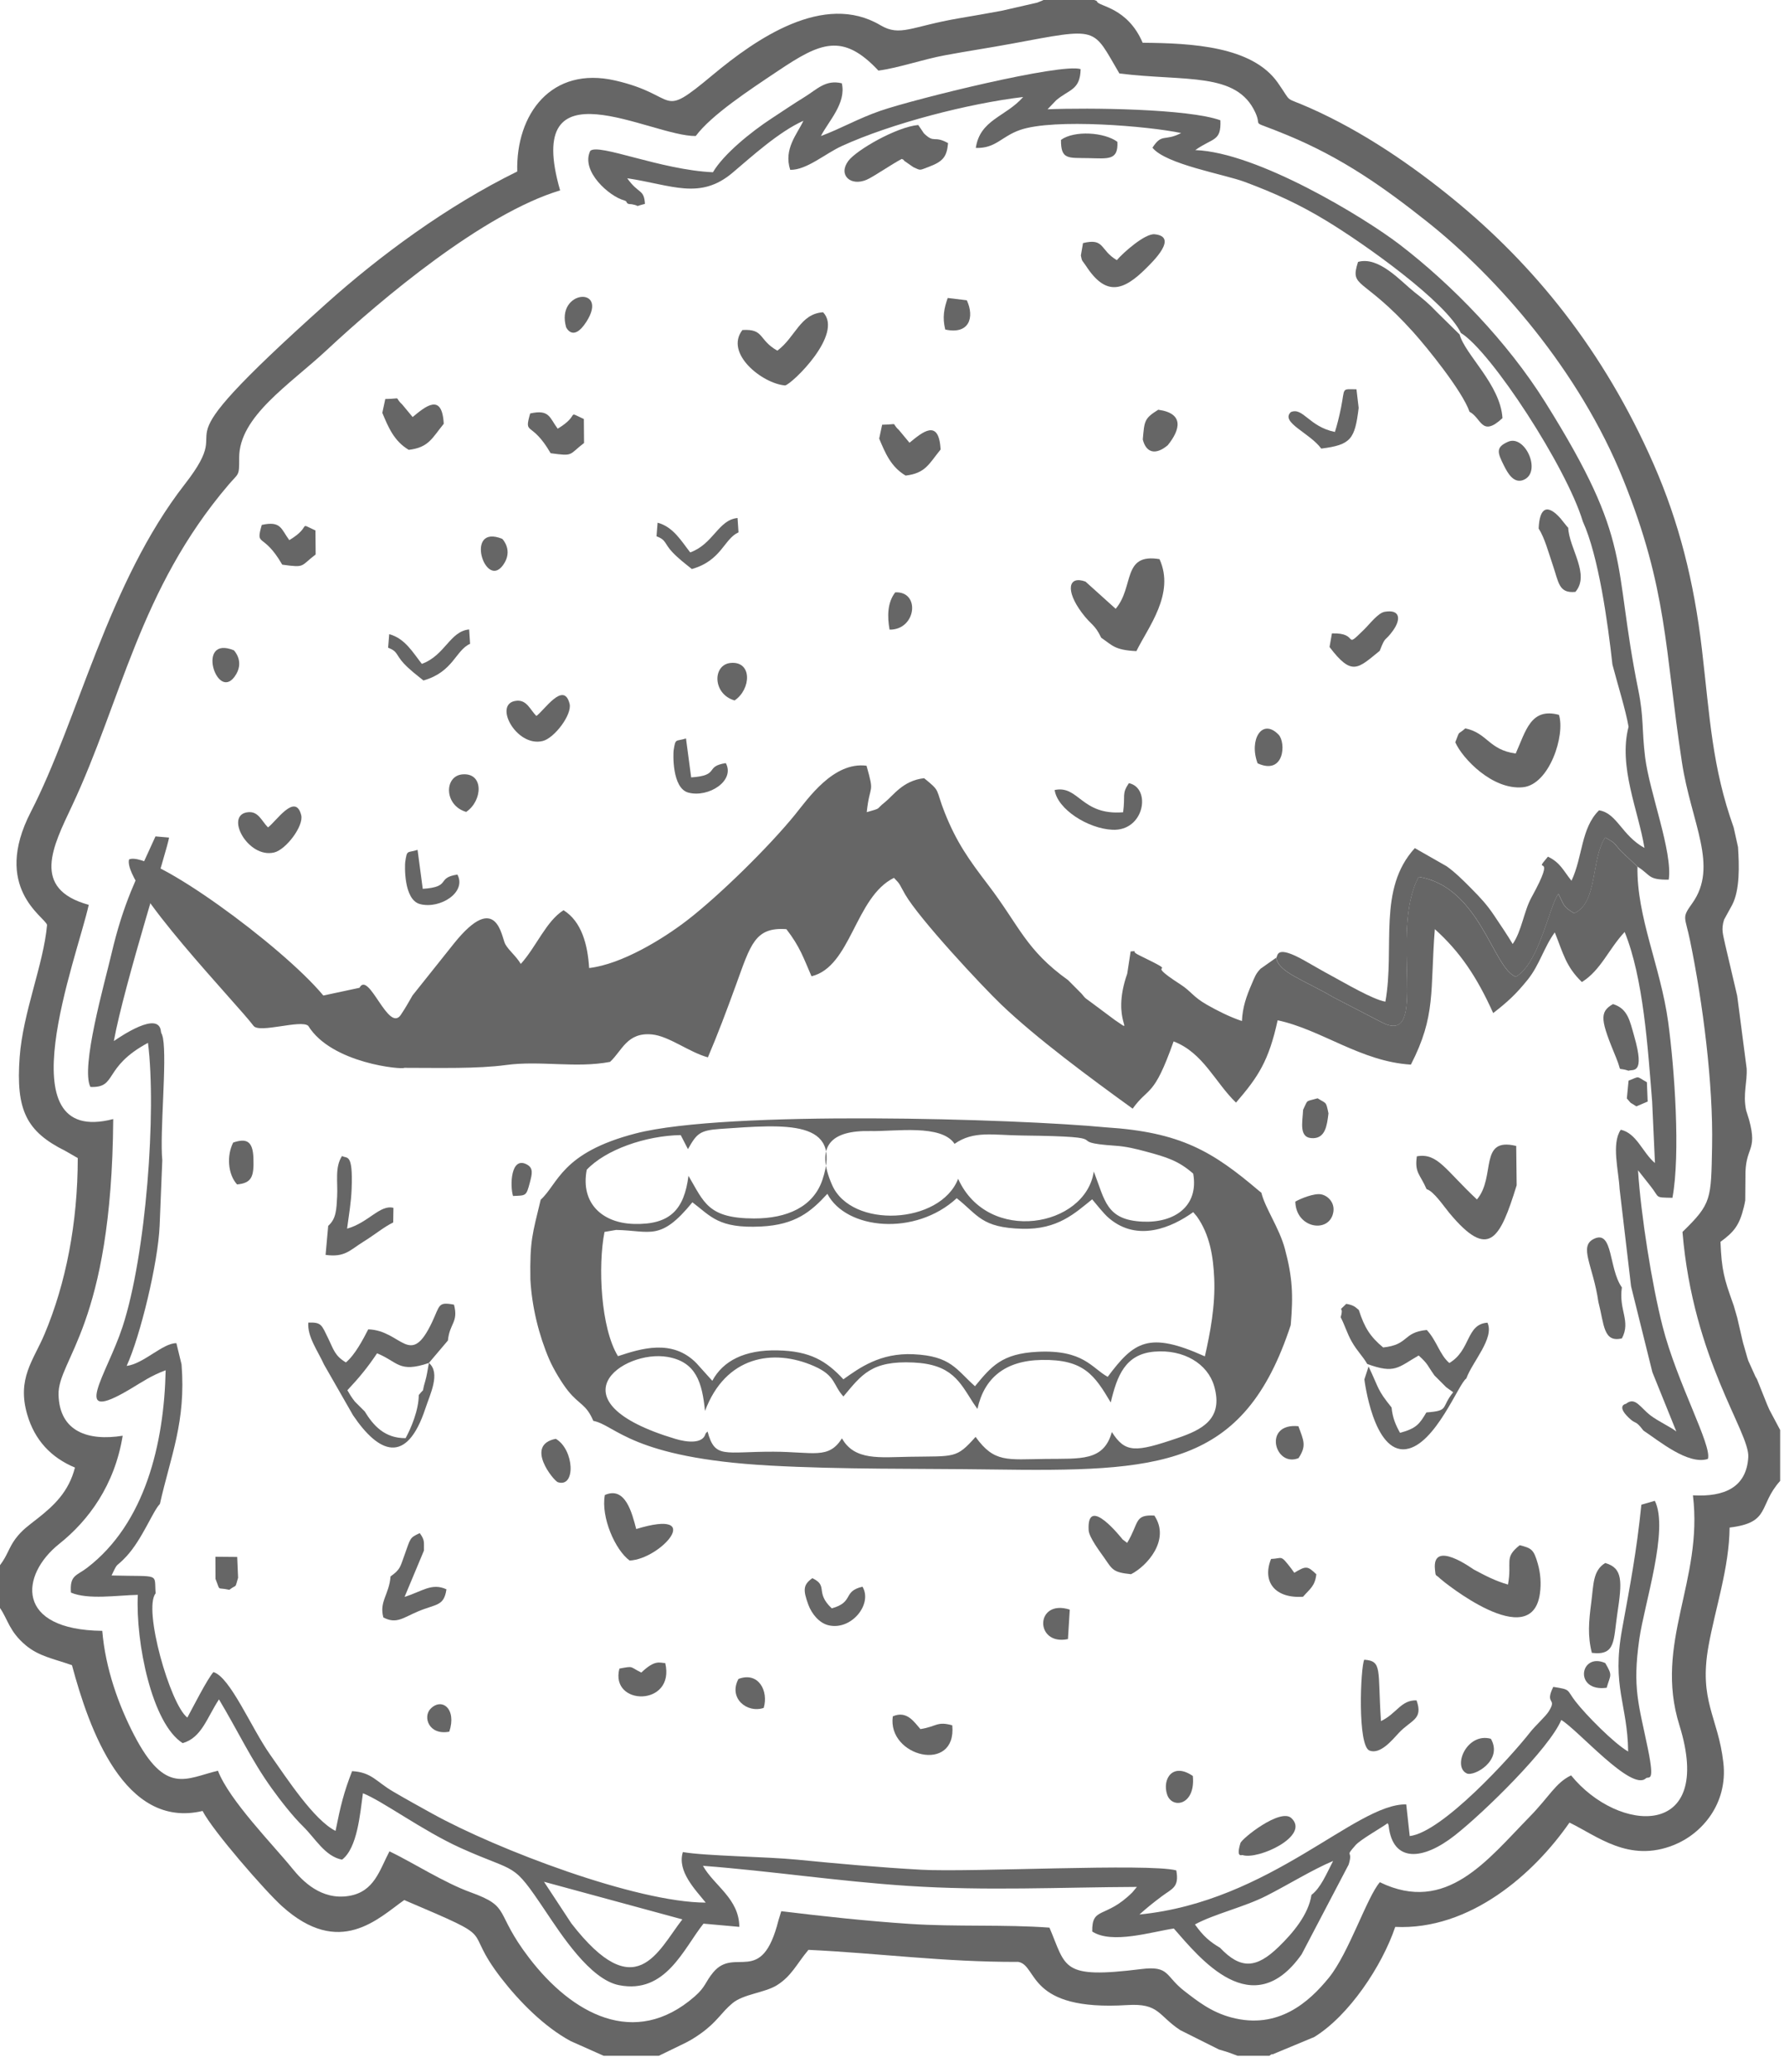 <svg xmlns="http://www.w3.org/2000/svg" width="99" height="115" viewBox="0 0 99 115" fill="none"><path fill-rule="evenodd" clip-rule="evenodd" d="M48.746 3.919C49.914 3.76 51.172 3.302 52.469 3.062C53.689 2.835 54.926 2.651 56.135 2.426C61.048 1.513 60.59 1.489 62.119 4.078C65.802 4.534 68.628 3.973 69.666 6.253C70.08 7.162 69.22 6.582 71.438 7.501C74.545 8.787 76.87 10.462 79.167 12.282C83.081 15.383 87.638 20.562 90.078 26.614C92.543 32.728 92.371 35.984 93.338 42.321C93.851 45.676 95.386 48.069 93.906 50.137C93.309 50.971 93.503 50.825 93.79 52.22C94.492 55.631 95.077 60.158 95.009 63.629C94.951 66.574 94.99 66.793 93.366 68.374C93.957 75.476 97.097 79.483 97.018 80.868C96.922 82.542 95.706 83.092 93.946 82.992C94.524 87.751 91.771 91.187 93.194 95.747C95.183 102.119 89.801 101.762 87.185 98.536C86.321 98.949 85.978 99.716 84.881 100.837C82.531 103.236 80.266 106.258 76.572 104.466C75.858 105.285 74.853 108.398 73.744 109.765C72.646 111.117 70.932 112.661 68.336 111.973C67.213 111.675 66.445 111.061 65.721 110.501C64.648 109.671 64.913 109.089 63.337 109.285C58.869 109.841 59.185 109.208 58.238 106.986C55.769 106.802 53.042 106.949 50.477 106.778C48.061 106.617 45.742 106.364 43.355 106.074L43.197 106.59C42.265 110.292 40.788 108.017 39.581 109.466C39.13 110.007 39.17 110.264 38.552 110.805C35.212 113.723 31.726 111.753 29.369 108.675C27.388 106.088 28.401 105.852 26.119 105.026C24.638 104.49 22.927 103.382 21.613 102.751C21.062 103.793 20.776 104.995 19.363 105.226C17.834 105.476 16.793 104.411 16.221 103.703C15.171 102.404 12.723 99.921 12.094 98.277C10.316 98.702 9.187 99.658 7.444 96.301C6.577 94.632 5.848 92.594 5.675 90.514C0.825 90.46 1.116 87.415 3.289 85.685C4.911 84.394 6.363 82.431 6.808 79.685C4.904 79.99 3.307 79.469 3.249 77.422C3.192 75.438 6.206 73.631 6.283 62.109C0.185 63.696 4.27 53.186 4.925 50.22C1.707 49.335 2.939 46.974 3.984 44.752C6.748 38.877 7.729 32.717 12.678 26.91C13.258 26.229 13.276 26.454 13.272 25.412C13.264 23.11 16.076 21.349 18.137 19.425C21.175 16.588 26.817 11.853 31.083 10.567C28.985 3.306 36.106 7.581 38.609 7.549C39.489 6.37 41.592 4.994 43.184 3.928C45.516 2.365 46.76 1.795 48.747 3.92L48.746 3.919ZM0 86.868V89.246C0.438 89.879 0.516 90.555 1.432 91.318C2.163 91.927 2.95 92.053 3.994 92.42C4.942 95.963 6.905 101.539 11.242 100.511C11.803 101.608 14.709 104.947 15.643 105.791C18.848 108.69 20.991 106.47 22.432 105.455C27.991 107.823 25.496 106.79 27.817 109.793C28.815 111.082 30.192 112.486 31.669 113.284L33.5 114.099H36.56L37.792 113.501C38.248 113.287 38.511 113.128 38.881 112.866C39.81 112.205 40.004 111.715 40.651 111.177C41.256 110.674 42.435 110.6 43.103 110.189C43.931 109.678 44.213 108.991 44.864 108.219C48.794 108.405 52.365 108.901 56.511 108.888C57.608 109.085 56.969 111.634 62.555 111.284C64.337 111.172 64.255 111.858 65.494 112.674L67.639 113.748C67.78 113.795 67.98 113.846 68.151 113.903L68.678 114.099H70.441C70.495 114.07 70.579 113.975 70.608 114.024L72.934 113.056C74.861 111.871 76.696 109.113 77.426 106.945C81.572 107.142 85.125 104.002 87.094 101.157C88.626 101.887 90.385 103.412 92.9 102.396C94.427 101.781 95.895 100.126 95.635 97.829C95.347 95.29 94.261 94.422 94.81 91.359C95.188 89.252 95.961 87.014 95.981 84.781C98.284 84.505 97.555 83.567 98.786 82.193V79.365L98.19 78.245C98.162 78.185 98.086 78.01 98.06 77.947L97.499 76.543C97.476 76.501 97.441 76.449 97.418 76.407L97.019 75.523C97.001 75.472 96.984 75.414 96.967 75.362L96.729 74.531C96.714 74.473 96.701 74.417 96.687 74.358L96.405 73.136C96.403 73.125 96.223 72.496 96.208 72.454C96.19 72.4 96.169 72.345 96.15 72.291C95.692 71.005 95.536 70.502 95.475 68.923C96.22 68.379 96.526 68.011 96.772 66.993C96.786 66.929 96.8 66.878 96.814 66.811C96.828 66.743 96.839 66.694 96.849 66.624L96.86 65.354C96.824 63.602 97.552 63.959 97.065 62.159L96.897 61.619C96.712 60.721 96.967 60.068 96.927 59.301L96.427 55.451C96.418 55.379 96.41 55.33 96.4 55.258L95.736 52.426C95.624 51.869 95.5 51.606 95.674 51.043L96.132 50.208C96.554 49.372 96.517 48.056 96.448 47.011L96.207 45.925C95.007 42.57 94.887 39.818 94.445 36.036C94.004 32.266 93.169 28.972 91.776 25.788C89.002 19.449 85.123 14.703 80.631 11.035C78.406 9.219 75.675 7.317 72.712 6.001C71.167 5.314 71.763 5.805 70.906 4.586C69.48 2.56 66.12 2.396 63.41 2.373C62.574 0.411 60.972 0.357 60.88 0.091C60.854 0.017 60.776 0.033 60.727 0H57.907C57.851 0.03 57.778 0.059 57.734 0.075C57.69 0.092 57.614 0.127 57.56 0.146L55.593 0.596C54.722 0.76 54.121 0.859 53.209 1.016C50.556 1.471 49.957 2.052 48.856 1.399C45.717 -0.462 41.952 2.158 39.544 4.165C36.505 6.697 37.759 5.299 34.142 4.469C30.602 3.655 28.623 6.327 28.704 9.518C24.786 11.442 21.049 14.214 18.123 16.834C7.787 26.095 13.508 22.698 10.258 26.871C5.985 32.358 4.338 39.961 1.711 45.061C-0.461 49.28 2.488 50.884 2.612 51.333C2.413 53.549 1.275 56.174 1.091 58.671C0.873 61.634 1.474 62.808 3.635 63.882L4.315 64.274C4.315 67.866 3.657 71.244 2.46 74.072C1.849 75.512 0.932 76.514 1.51 78.505C1.925 79.94 2.847 80.905 4.159 81.452C3.817 82.794 2.996 83.558 2.098 84.267C1.563 84.689 1.232 84.907 0.859 85.403C0.494 85.89 0.412 86.333 0.003 86.866L0 86.868Z" fill="#666666"></path><path fill-rule="evenodd" clip-rule="evenodd" d="M30.188 104.44L37.866 106.528C36.487 108.301 35.289 111.375 31.706 106.749L30.188 104.44ZM72.776 105.173C72.612 106.257 71.76 107.275 70.954 108.056C69.728 109.244 68.859 109.322 67.703 108.103C67.135 107.768 66.776 107.463 66.311 106.809C67.382 106.226 69.035 105.851 70.275 105.22C71.471 104.613 72.85 103.757 73.978 103.287C73.59 104.039 73.289 104.781 72.773 105.172L72.776 105.173ZM91.833 83.297L91.085 83.513C90.811 86.184 90.465 87.946 90.014 90.43C89.433 93.63 90.316 94.569 90.352 97.21C89.6 96.789 88.009 95.187 87.414 94.411C86.922 93.768 87.186 93.777 86.196 93.624C85.692 94.654 86.454 94.188 85.934 95.001C85.766 95.265 85.181 95.799 84.919 96.134C83.876 97.473 80.041 101.697 78.23 101.904L78.037 100.146C75.231 100.088 70.519 105.537 63.23 106.258C63.685 105.852 63.981 105.616 64.476 105.244C65.037 104.821 65.454 104.756 65.276 103.809C63.736 103.401 53.881 103.925 51.113 103.772C48.797 103.643 46.546 103.441 44.244 103.214C42.503 103.043 39.154 103.012 37.895 102.792C37.56 103.853 38.593 104.885 39.163 105.597C35.306 105.587 27.598 102.654 24.003 100.667C23.181 100.213 22.531 99.854 21.797 99.423C20.87 98.879 20.623 98.361 19.539 98.301C19.081 99.475 18.899 100.222 18.62 101.617C17.418 101.014 15.918 98.702 14.989 97.384C13.939 95.895 12.776 93.078 11.843 92.802C11.486 93.212 10.691 94.789 10.396 95.328C9.438 94.596 7.93 89.281 8.637 88.434C8.545 87.28 8.95 87.516 6.191 87.441C6.575 86.624 6.391 87.053 7.013 86.383C7.893 85.434 8.49 83.852 8.873 83.473C9.474 80.796 10.327 78.904 10.075 75.729L9.789 74.548C9.037 74.536 7.977 75.691 7.028 75.81C7.787 74.157 8.773 70.077 8.858 68.035L9.006 64.399C8.857 62.849 9.275 58.885 9.044 57.615C9.033 57.556 9.006 57.48 8.995 57.433C8.984 57.387 8.942 57.353 8.933 57.259C8.825 56.053 6.665 57.548 6.318 57.778C6.887 54.637 9.37 46.883 9.379 46.486L8.628 46.421C7.588 48.736 6.86 50.055 6.178 52.971C5.799 54.588 4.465 59.253 5.017 60.327C6.536 60.386 5.679 59.245 8.211 57.879C8.692 61.636 8.113 69.655 6.793 73.661C5.923 76.302 3.831 79.117 7.214 77.102C7.924 76.679 8.395 76.346 9.193 76.051C9.105 80.114 8.06 84.541 4.837 87.013C4.25 87.463 3.862 87.41 3.937 88.391C4.895 88.798 6.497 88.541 7.648 88.517C7.519 91.136 8.426 95.668 10.138 96.746C11.194 96.442 11.477 95.343 12.152 94.318C13.235 96.13 13.945 97.677 15.073 99.249C15.572 99.946 16.262 100.824 16.827 101.376C17.496 102.03 18.038 103.034 18.981 103.213C19.828 102.576 19.982 100.679 20.14 99.529C21.205 99.941 23.473 101.621 25.554 102.561C28.776 104.015 28.375 103.247 30.264 106.059C31.161 107.393 32.748 109.863 34.35 110.179C36.95 110.694 37.932 108.146 39.039 106.765L41.028 106.943C41.014 105.369 39.628 104.662 39.008 103.555C42.761 103.84 46.532 104.418 50.407 104.671C54.719 104.953 58.795 104.745 63.09 104.726L62.839 105.028C61.338 106.519 60.59 105.788 60.611 107.201C61.7 107.917 63.919 107.215 65.139 107.035C66.596 108.697 69.5 112.331 72.231 108.47L74.839 103.491C75.116 102.613 74.58 103.141 75.231 102.402C75.501 102.095 76.677 101.435 77.002 101.191C77.031 101.235 77.052 101.262 77.061 101.337C77.288 103.384 78.949 103.267 80.729 101.869C82.376 100.575 85.988 97.027 86.64 95.46C87.596 96.037 90.538 99.447 91.334 98.7C91.49 98.554 91.849 99.026 91.45 97.073C90.946 94.604 90.577 93.722 90.971 90.971C91.254 88.995 92.62 84.897 91.835 83.302L91.833 83.297Z" fill="#666666"></path><path fill-rule="evenodd" clip-rule="evenodd" d="M39.124 78.309C40.257 75.278 42.894 74.817 45.181 75.824C46.392 76.356 46.216 76.866 46.804 77.507C47.814 76.303 48.351 75.508 50.694 75.621C52.824 75.723 53.259 76.694 54.011 77.868L54.241 78.198C54.615 76.487 55.766 75.514 57.805 75.478C60.16 75.436 60.744 76.335 61.639 77.839C61.986 76.368 62.438 75.154 64.059 75.018C65.688 74.88 67.015 75.688 67.376 76.925C67.91 78.76 66.691 79.356 65.359 79.81C62.994 80.616 62.448 80.648 61.7 79.479C61.249 81.116 59.96 80.947 58.021 80.972C55.875 80.999 55.177 81.192 54.138 79.749C53.059 80.963 52.995 80.81 50.475 80.852C48.821 80.88 47.423 81.079 46.723 79.831C45.979 81.006 45.139 80.578 42.921 80.571C40.185 80.564 39.675 80.98 39.265 79.451C39.225 79.5 39.17 79.515 39.144 79.599C38.981 80.139 38.128 80.055 37.486 79.862C30.52 77.778 34.566 74.878 37.051 75.312C38.624 75.588 38.963 76.717 39.123 78.31L39.124 78.309ZM33.547 68.373L34.19 68.263C36.097 68.297 36.641 68.918 38.424 66.728C39.449 67.504 39.871 68.191 42.233 68.073C44.134 67.978 44.991 67.264 45.913 66.259C46.95 68.248 50.785 68.63 53.092 66.502C54.282 67.444 54.46 68.137 56.722 68.199C58.697 68.253 59.654 67.328 60.608 66.564L61.036 67.078C61.227 67.298 61.367 67.466 61.566 67.631C63.14 68.945 65.023 68.131 66.216 67.275L66.421 67.518C67.135 68.529 67.328 69.73 67.381 70.954C67.447 72.466 67.158 73.977 66.862 75.28C63.74 73.873 62.928 74.465 61.47 76.416C60.58 75.927 60.134 74.901 57.583 75.026C55.588 75.124 55.015 75.838 54.105 76.937C53.063 76.014 52.781 75.26 50.693 75.162C48.849 75.074 47.692 75.919 46.803 76.553C45.852 75.533 44.969 74.983 43.138 74.947C41.317 74.912 40.123 75.528 39.528 76.636L38.648 75.659C37.307 74.291 35.572 74.849 34.293 75.269C33.336 73.705 33.173 70.27 33.546 68.374L33.547 68.373ZM38.177 63.777C38.661 62.923 38.82 62.736 39.959 62.657C43.618 62.403 46.77 62.107 45.64 65.477C45.14 66.973 43.69 67.63 41.841 67.626C39.28 67.62 39.071 66.727 38.206 65.26C37.967 67.12 37.2 67.989 35.163 67.929C33.441 67.879 32.203 66.794 32.56 64.923C33.603 63.813 35.82 63.031 37.775 62.999L38.176 63.778L38.177 63.777ZM53.17 65.427C52.179 67.963 47.245 68.21 46.175 65.766C45.215 63.572 46.148 62.727 48.303 62.775C49.678 62.805 52.235 62.38 52.972 63.484C54.034 62.741 55.083 63.003 56.726 63.022C62.406 63.087 58.721 63.376 61.898 63.59C62.495 63.629 63.04 63.764 63.57 63.907C64.75 64.222 65.41 64.429 66.215 65.138C66.534 66.956 65.166 67.883 63.41 67.803C61.375 67.71 61.319 66.615 60.698 65.019C60.245 68.104 54.826 69.092 53.171 65.427H53.17ZM30.004 66.589C29.547 68.497 29.397 68.843 29.433 71.024C29.519 72.559 29.909 74.117 30.473 75.433C30.726 76.023 31.215 76.813 31.52 77.19C32.162 77.987 32.523 77.919 32.925 78.86C34.167 79.098 35.025 80.916 42.703 81.34C46.758 81.564 50.924 81.501 55 81.557C64.354 81.686 69.024 81.487 71.627 73.543C71.773 71.874 71.724 70.888 71.304 69.316C70.99 68.144 70.208 67.063 69.998 66.198C69.95 66.164 69.89 66.113 69.86 66.088C67.294 63.909 65.532 62.834 61.367 62.569C56.406 62.093 40.321 61.604 35.282 62.906C31.135 63.978 30.989 65.695 30.003 66.587L30.004 66.589Z" fill="#666666"></path><path fill-rule="evenodd" clip-rule="evenodd" d="M34.63 11.119C34.676 11.146 34.741 11.144 34.764 11.206C34.822 11.358 34.96 11.318 35.059 11.336C35.641 11.444 35.085 11.495 35.79 11.316C35.742 10.477 35.438 10.79 34.807 9.893C37.282 10.267 38.842 11.118 40.652 9.587C41.713 8.69 43.224 7.312 44.583 6.704C44.242 7.444 43.475 8.258 43.851 9.426C44.755 9.448 45.79 8.528 46.708 8.108C49.473 6.844 53.764 5.74 56.779 5.384C55.804 6.493 54.388 6.63 54.15 8.211C55.272 8.242 55.557 7.578 56.61 7.212C58.494 6.558 63.73 7 65.546 7.384C64.603 7.871 64.492 7.37 63.953 8.197C64.686 9.12 67.948 9.674 69.07 10.094C70.775 10.731 72.105 11.344 73.597 12.249C75.813 13.593 80.25 16.766 81.068 18.479C82.75 19.509 86.931 25.935 87.836 28.943C88.708 30.854 89.22 34.541 89.479 36.882C89.775 38.014 90.212 39.395 90.374 40.335C89.796 42.553 90.928 45.017 91.256 47.062C89.984 46.357 89.736 45.132 88.736 44.974C87.727 45.961 87.836 47.558 87.207 48.882C86.746 48.313 86.601 47.887 85.9 47.545C84.934 48.68 86.505 47.06 84.991 49.799C84.562 50.575 84.447 51.672 83.944 52.393C83.641 51.885 83.268 51.337 82.916 50.811C82.509 50.204 82.18 49.853 81.63 49.296C81.206 48.865 80.718 48.387 80.279 48.079L78.513 47.072C76.433 49.346 77.417 52.56 76.881 55.593C76.189 55.482 74.59 54.534 73.916 54.172C73.335 53.861 72.952 53.629 72.391 53.313C70.773 52.401 70.923 53.06 70.825 53.155C70.947 53.956 72.265 54.34 74.008 55.356L76.719 56.76C79.349 58.063 77.063 51.788 78.729 48.668C82.134 49.218 82.849 53.748 84.121 54.213C85.396 53.486 85.938 50.437 86.476 49.604C86.82 50.254 86.712 50.297 87.356 50.688C88.684 50.103 88.275 47.703 89.081 46.48C89.725 46.846 89.52 46.759 89.944 47.225L90.873 48.101C91.633 48.582 91.43 48.833 92.603 48.823C92.831 47.28 91.533 43.975 91.293 42.026C91.102 40.479 91.227 39.834 90.916 38.303C89.444 31.044 90.68 30.194 85.744 22.313C83.636 18.949 80.558 15.785 77.669 13.571C75.683 12.05 69.758 8.448 66.33 8.331C67.319 7.629 67.772 7.867 67.724 6.677C65.954 6.03 60.384 5.972 58.131 6.066L58.616 5.561C59.335 4.951 59.942 5.01 59.968 3.837C58.89 3.488 50.764 5.492 48.858 6.149C47.629 6.573 46.643 7.149 45.556 7.549C45.971 6.731 46.973 5.729 46.715 4.623C45.809 4.405 45.334 4.964 44.642 5.388C44.015 5.773 43.458 6.156 42.816 6.575C41.688 7.312 40.154 8.552 39.563 9.56C36.66 9.432 33.205 7.931 32.753 8.377C32.214 9.509 33.827 10.907 34.633 11.12L34.63 11.119Z" fill="#666666"></path><path fill-rule="evenodd" clip-rule="evenodd" d="M74.398 73.108C74.631 73.556 74.752 74.001 75.01 74.456C75.324 75.008 75.623 75.265 75.872 75.702C77.413 76.266 77.575 75.895 78.726 75.232C79.275 75.729 79.195 75.772 79.604 76.341L80.252 76.99C80.287 77.017 80.347 77.059 80.38 77.084L80.642 77.271C79.936 78.14 80.453 78.295 79.154 78.392C78.772 79.037 78.603 79.276 77.694 79.524C77.469 79.127 77.279 78.71 77.223 78.117C76.413 77.109 76.556 77.126 75.947 75.842L75.714 76.558C75.714 76.56 76.211 80.689 78.031 80.427C79.657 80.193 80.963 76.748 81.37 76.51C81.707 75.573 82.944 74.276 82.544 73.41C81.349 73.495 81.629 74.938 80.429 75.648C79.891 75.194 79.734 74.41 79.176 73.815C77.822 73.948 78.211 74.631 76.756 74.786C76.05 74.197 75.724 73.703 75.405 72.704C75.222 72.558 75.142 72.44 74.708 72.365C74.147 72.916 74.616 72.378 74.397 73.11L74.398 73.108Z" fill="#666666"></path><path fill-rule="evenodd" clip-rule="evenodd" d="M81.549 22.854C82.219 23.2 82.208 24.29 83.377 23.207C83.266 21.35 81.293 19.673 80.999 18.564L79.735 17.321C79.307 16.867 78.983 16.599 78.482 16.206C77.753 15.63 76.519 14.202 75.362 14.537C74.883 16.02 75.623 15.316 78.42 18.427C79.2 19.294 81.155 21.711 81.549 22.854Z" fill="#666666"></path><path fill-rule="evenodd" clip-rule="evenodd" d="M23.238 77.428C23.239 78.262 22.798 79.293 22.509 79.819C21.332 79.831 20.706 79.099 20.238 78.334L19.693 77.79C19.488 77.532 19.385 77.342 19.278 77.16C19.951 76.439 20.387 75.911 20.924 75.111C22.089 75.581 22.125 76.218 23.8 75.647C23.737 75.997 23.684 76.365 23.598 76.652C23.36 77.45 23.633 76.935 23.238 77.428ZM17.98 75.733L19.591 78.548C21.013 80.658 22.562 81.341 23.607 78.17C23.868 77.377 24.462 76.204 23.801 75.645L24.856 74.4C24.953 73.426 25.45 73.4 25.194 72.41C24.302 72.242 24.42 72.436 23.986 73.362C22.753 75.986 22.3 73.839 20.435 73.78C20.155 74.327 19.703 75.193 19.196 75.616C18.57 75.246 18.508 74.882 18.219 74.294C17.843 73.531 17.851 73.381 17.109 73.405C17.046 74.192 17.646 74.99 17.98 75.733Z" fill="#666666"></path><path fill-rule="evenodd" clip-rule="evenodd" d="M79.168 66C79.564 66.116 80.111 66.939 80.424 67.316C82.622 69.959 83.235 68.787 84.165 65.784L84.14 63.602C82.035 63.088 83.03 65.304 81.96 66.572C80.199 64.922 79.776 63.972 78.625 64.177C78.493 65.102 78.808 65.165 79.166 66H79.168Z" fill="#666666"></path><path fill-rule="evenodd" clip-rule="evenodd" d="M61.113 35.398C61.729 35.816 61.845 36.079 63.062 36.139C63.708 34.818 65.22 32.953 64.345 31.033C62.258 30.687 62.953 32.567 61.912 33.789L60.238 32.28C59.281 31.928 59.111 32.768 60.032 34.002C60.579 34.734 60.735 34.617 61.112 35.398H61.113Z" fill="#666666"></path><path fill-rule="evenodd" clip-rule="evenodd" d="M80.758 41.196C81.15 42.094 82.823 43.858 84.51 43.693C85.987 43.548 86.869 40.794 86.511 39.675C84.943 39.254 84.672 40.575 84.111 41.822C82.607 41.614 82.559 40.693 81.316 40.425C80.841 40.846 81.046 40.469 80.758 41.197V41.196Z" fill="#666666"></path><path fill-rule="evenodd" clip-rule="evenodd" d="M83.683 87.945C82.976 87.742 82.421 87.451 81.781 87.107C81.707 87.067 79.452 85.407 79.631 87.113C79.675 87.549 79.649 87.343 79.933 87.627C80.05 87.743 85.001 91.788 85.456 88.434C85.531 87.886 85.49 87.32 85.338 86.788C85.112 85.996 84.993 85.927 84.333 85.761C83.438 86.473 83.923 86.652 83.682 87.945H83.683Z" fill="#666666"></path><path fill-rule="evenodd" clip-rule="evenodd" d="M43.138 19.462C42.066 18.856 42.429 18.241 41.197 18.317C40.196 19.619 42.308 21.291 43.569 21.393C43.941 21.322 46.833 18.541 45.675 17.331C44.397 17.414 44.141 18.719 43.138 19.461V19.462Z" fill="#666666"></path><path fill-rule="evenodd" clip-rule="evenodd" d="M50.04 8.822C50.089 8.846 50.151 8.851 50.171 8.92L50.68 9.275C51.107 9.47 51.002 9.461 51.516 9.27C52.338 8.964 52.542 8.702 52.611 7.943C51.803 7.493 51.873 7.989 51.269 7.399C51.258 7.389 50.998 6.987 50.956 6.938C49.749 7.044 47.519 8.333 47.075 8.932C46.493 9.717 47.21 10.367 48.108 9.969C48.502 9.794 49.465 9.124 50.04 8.821V8.822Z" fill="#666666"></path><path fill-rule="evenodd" clip-rule="evenodd" d="M62.765 87.37C63.636 86.932 64.969 85.469 64.059 84.117C62.935 84.055 63.227 84.501 62.55 85.632L62.303 85.446C62.285 85.429 60.298 82.877 60.413 84.929C60.435 85.326 61.039 86.118 61.284 86.468C61.738 87.122 61.76 87.267 62.766 87.37H62.765Z" fill="#666666"></path><path fill-rule="evenodd" clip-rule="evenodd" d="M18.213 68.033L18.068 69.648C19.139 69.795 19.404 69.392 20.167 68.917C20.822 68.51 21.296 68.103 21.82 67.848L21.833 67.037C21.086 66.842 20.444 67.864 19.261 68.191C19.362 67.41 19.483 66.764 19.514 65.981C19.594 63.932 19.242 64.331 18.982 64.158C18.569 64.783 18.753 65.602 18.709 66.413C18.671 67.12 18.659 67.645 18.215 68.033H18.213Z" fill="#666666"></path><path fill-rule="evenodd" clip-rule="evenodd" d="M78.609 94.373C77.741 94.345 77.505 95.111 76.634 95.523C76.442 92.65 76.725 92.191 75.706 92.116C75.499 92.533 75.32 96.908 76.002 97.161C76.599 97.383 77.248 96.585 77.628 96.176C78.305 95.449 78.992 95.445 78.609 94.373Z" fill="#666666"></path><path fill-rule="evenodd" clip-rule="evenodd" d="M61.977 14.438C61.021 13.877 61.315 13.196 60.099 13.492L59.981 14.18C60.043 14.539 60.064 14.448 60.27 14.764C61.372 16.457 62.337 16.16 63.619 14.873C63.93 14.562 65.428 13.135 64.074 13.002C63.537 12.948 62.321 14.032 61.977 14.438Z" fill="#666666"></path><path fill-rule="evenodd" clip-rule="evenodd" d="M33.565 82.975C33.338 84.213 34.146 86.037 34.941 86.612C36.687 86.53 39.182 83.681 35.306 84.863C35.076 83.999 34.712 82.467 33.565 82.975Z" fill="#666666"></path><path fill-rule="evenodd" clip-rule="evenodd" d="M21.672 87.494C21.596 88.505 21.035 88.878 21.273 89.769C21.998 90.156 22.366 89.785 23.208 89.431C24.201 89.013 24.637 89.159 24.775 88.209C23.956 87.831 23.426 88.328 22.452 88.628L23.526 86.058C23.517 85.576 23.588 85.5 23.293 85.09C22.715 85.355 22.787 85.373 22.45 86.298C22.205 86.967 22.23 87.095 21.671 87.494H21.672Z" fill="#666666"></path><path fill-rule="evenodd" clip-rule="evenodd" d="M88.701 72.262C89.025 73.52 88.969 74.53 90.006 74.281C90.514 73.312 89.818 72.728 90.003 71.453C89.264 70.414 89.525 68.259 88.465 68.752C87.582 69.164 88.408 70.232 88.7 72.261L88.701 72.262Z" fill="#666666"></path><path fill-rule="evenodd" clip-rule="evenodd" d="M88.337 91.736C89.677 91.901 89.526 91.046 89.752 89.549C90.019 87.779 90.065 87.031 89.08 86.749C88.389 87.166 88.434 87.947 88.306 88.925C88.164 90.006 88.097 90.794 88.337 91.736Z" fill="#666666"></path><path fill-rule="evenodd" clip-rule="evenodd" d="M48.789 24.343C49.122 25.14 49.44 25.911 50.255 26.395C51.367 26.265 51.548 25.744 52.197 24.949C52.105 23.198 51.18 23.991 50.471 24.573L49.887 23.87C49.391 23.413 49.965 23.555 48.953 23.573L48.789 24.343Z" fill="#666666"></path><path fill-rule="evenodd" clip-rule="evenodd" d="M85.384 29.332C85.72 29.853 85.936 30.681 86.174 31.375C86.501 32.333 86.499 32.942 87.424 32.851C88.257 31.882 87.07 30.428 87.026 29.292C86.983 29.253 86.937 29.192 86.912 29.163L86.597 28.771C85.872 27.954 85.433 28.154 85.385 29.332H85.384Z" fill="#666666"></path><path fill-rule="evenodd" clip-rule="evenodd" d="M73.78 35.91C75.026 37.555 75.352 37.104 76.566 36.121C76.906 35.242 76.825 35.661 77.301 35C77.74 34.391 77.723 33.806 76.846 33.954C76.469 34.018 76.021 34.624 75.691 34.947C74.504 36.111 75.479 35.1 73.913 35.155L73.78 35.911V35.91Z" fill="#666666"></path><path fill-rule="evenodd" clip-rule="evenodd" d="M29.765 39.737C29.418 39.39 29.241 38.852 28.688 38.891C27.309 38.99 28.633 41.491 30.114 41.128C30.767 40.968 31.758 39.656 31.608 39.059C31.285 37.769 30.191 39.443 29.765 39.737Z" fill="#666666"></path><path fill-rule="evenodd" clip-rule="evenodd" d="M58.526 43.846C58.678 44.908 60.363 45.985 61.725 46.053C63.522 46.141 63.894 43.727 62.645 43.466C62.233 44.078 62.458 44.138 62.324 45.082C59.996 45.267 59.87 43.564 58.525 43.847L58.526 43.846Z" fill="#666666"></path><path fill-rule="evenodd" clip-rule="evenodd" d="M73.323 24.897C74.979 24.689 75.183 24.367 75.397 22.641L75.275 21.608C74.417 21.597 74.647 21.497 74.416 22.636C74.315 23.128 74.2 23.596 74.078 23.974C72.641 23.683 72.308 22.584 71.632 22.872C71.037 23.441 72.679 24.023 73.321 24.898L73.323 24.897Z" fill="#666666"></path><path fill-rule="evenodd" clip-rule="evenodd" d="M30.556 25.154C31.856 25.332 31.544 25.248 32.411 24.587L32.4 23.256C31.364 22.783 32.261 23.005 30.948 23.793C30.491 23.18 30.498 22.708 29.42 22.948C29.06 24.223 29.483 23.302 30.556 25.154Z" fill="#666666"></path><path fill-rule="evenodd" clip-rule="evenodd" d="M49.544 95.26C49.225 97.507 53.104 98.457 52.844 95.757C51.986 95.518 51.981 95.828 51.077 95.966C50.741 95.594 50.332 94.912 49.544 95.26Z" fill="#666666"></path><path fill-rule="evenodd" clip-rule="evenodd" d="M36.433 29.764C36.984 29.972 36.86 30.164 37.305 30.638C37.648 31.003 38.008 31.271 38.393 31.582C40.044 31.115 40.178 29.901 40.982 29.547L40.929 28.75C39.861 28.85 39.593 30.192 38.303 30.66C37.821 30.05 37.371 29.245 36.492 29.01L36.432 29.763L36.433 29.764Z" fill="#666666"></path><path fill-rule="evenodd" clip-rule="evenodd" d="M47.861 88.064C46.741 88.325 47.415 88.915 46.157 89.266C45.201 88.362 45.994 88.023 45.079 87.591C44.573 87.954 44.55 88.23 44.859 89.068C45.043 89.566 45.455 90.079 45.974 90.204C47.246 90.509 48.437 89.024 47.862 88.064H47.861Z" fill="#666666"></path><path fill-rule="evenodd" clip-rule="evenodd" d="M90.373 59.427C90.605 59.327 91.312 59.684 90.685 57.5C90.442 56.654 90.332 55.978 89.511 55.728C88.716 56.173 88.843 56.668 89.686 58.711C90.056 59.608 89.66 59.187 90.373 59.427Z" fill="#666666"></path><path fill-rule="evenodd" clip-rule="evenodd" d="M37.382 41.653C37.359 41.812 37.279 43.75 38.203 43.992C39.313 44.284 40.806 43.341 40.278 42.353C39.067 42.539 39.984 43.035 38.355 43.147L38.068 40.984C37.487 41.172 37.488 40.946 37.382 41.653Z" fill="#666666"></path><path fill-rule="evenodd" clip-rule="evenodd" d="M68.955 102.959C69.809 103.239 72.724 101.899 71.663 100.907C71.052 100.337 68.914 102.039 68.836 102.295C68.57 103.169 68.939 102.927 68.954 102.96L68.955 102.959Z" fill="#666666"></path><path fill-rule="evenodd" clip-rule="evenodd" d="M72.311 88.621C72.692 88.18 72.972 88.037 73.048 87.374C72.555 86.906 72.487 86.894 71.824 87.291L71.658 87.06C71.031 86.25 71.193 86.501 70.535 86.524C70.025 87.791 70.756 88.728 72.311 88.621Z" fill="#666666"></path><path fill-rule="evenodd" clip-rule="evenodd" d="M58.877 7.764C58.871 8.87 59.264 8.754 60.391 8.776C61.501 8.799 62.06 8.914 62.008 7.873C61.29 7.336 59.62 7.226 58.877 7.763V7.764Z" fill="#666666"></path><path fill-rule="evenodd" clip-rule="evenodd" d="M35.589 92.829C34.919 92.504 35.198 92.454 34.373 92.609C33.832 94.7 37.486 94.73 36.917 92.303C36.608 92.298 36.362 92.091 35.589 92.829Z" fill="#666666"></path><path fill-rule="evenodd" clip-rule="evenodd" d="M63.417 24.391C63.597 25.128 64.122 25.281 64.8 24.713C65.498 23.854 65.727 22.939 64.275 22.741C63.5 23.226 63.509 23.35 63.417 24.391Z" fill="#666666"></path><path fill-rule="evenodd" clip-rule="evenodd" d="M83.685 24.519C82.985 24.829 83.095 25.119 83.471 25.865C83.658 26.236 84.023 26.928 84.625 26.597C85.527 26.101 84.61 24.109 83.685 24.519Z" fill="#666666"></path><path fill-rule="evenodd" clip-rule="evenodd" d="M71.882 66.691C71.912 68.12 73.606 68.446 73.948 67.442C74.165 66.806 73.705 66.358 73.309 66.287C72.916 66.217 72.156 66.531 71.882 66.691Z" fill="#666666"></path><path fill-rule="evenodd" clip-rule="evenodd" d="M30.843 79.856C29.09 80.195 30.732 82.192 30.957 82.264C31.968 82.589 31.866 80.45 30.843 79.856Z" fill="#666666"></path><path fill-rule="evenodd" clip-rule="evenodd" d="M12.941 63.413C12.581 64.11 12.63 65.161 13.156 65.738C13.969 65.658 14.101 65.316 14.063 64.267C14.029 63.345 13.693 63.156 12.941 63.413Z" fill="#666666"></path><path fill-rule="evenodd" clip-rule="evenodd" d="M82.733 96.504C81.399 96.139 80.59 98.049 81.397 98.428C81.793 98.614 83.427 97.712 82.733 96.504Z" fill="#666666"></path><path fill-rule="evenodd" clip-rule="evenodd" d="M69.788 42.365C71.276 43.047 71.38 41.214 70.947 40.769C70.036 39.834 69.298 41.056 69.788 42.365Z" fill="#666666"></path><path fill-rule="evenodd" clip-rule="evenodd" d="M72.314 61.596C72.279 62.305 72.053 63.2 72.888 63.17C73.548 63.146 73.643 62.462 73.721 61.792C73.575 61.095 73.615 61.274 73.118 60.957C72.411 61.163 72.606 60.996 72.313 61.596H72.314Z" fill="#666666"></path><path fill-rule="evenodd" clip-rule="evenodd" d="M40.765 38.876C41.684 38.256 41.755 36.689 40.552 36.794C39.534 36.883 39.531 38.52 40.765 38.876Z" fill="#666666"></path><path fill-rule="evenodd" clip-rule="evenodd" d="M40.98 93.183C40.409 94.242 41.446 95.106 42.38 94.791C42.659 93.865 42.101 92.762 40.98 93.183Z" fill="#666666"></path><path fill-rule="evenodd" clip-rule="evenodd" d="M72.06 80.928C72.512 80.245 72.351 79.964 72.052 79.156C70.062 78.958 70.739 81.466 72.06 80.928Z" fill="#666666"></path><path fill-rule="evenodd" clip-rule="evenodd" d="M52.454 18.29C53.798 18.583 54.086 17.606 53.652 16.666L52.591 16.538C52.395 17.106 52.284 17.602 52.454 18.29Z" fill="#666666"></path><path fill-rule="evenodd" clip-rule="evenodd" d="M27.875 29.909C25.76 29.046 26.909 32.748 27.912 31.37C28.509 30.552 27.881 29.919 27.875 29.909Z" fill="#666666"></path><path fill-rule="evenodd" clip-rule="evenodd" d="M31.418 18.168C31.424 18.171 31.799 19.007 32.535 17.867C33.831 15.859 30.816 16.081 31.418 18.168Z" fill="#666666"></path><path fill-rule="evenodd" clip-rule="evenodd" d="M66.194 98.569C65.07 97.796 64.487 98.742 64.767 99.598C65.033 100.413 66.354 100.212 66.194 98.569Z" fill="#666666"></path><path fill-rule="evenodd" clip-rule="evenodd" d="M59.264 90.971L59.365 89.336C57.429 88.718 57.404 91.359 59.264 90.971Z" fill="#666666"></path><path fill-rule="evenodd" clip-rule="evenodd" d="M49.365 34.946C50.852 34.965 51.088 32.805 49.679 32.876C49.246 33.437 49.23 34.2 49.365 34.946Z" fill="#666666"></path><path fill-rule="evenodd" clip-rule="evenodd" d="M11.958 87.63C12.256 88.362 11.996 88.071 12.726 88.237C13.178 87.89 13.014 88.224 13.213 87.568L13.163 86.413L11.954 86.402L11.958 87.63Z" fill="#666666"></path><path fill-rule="evenodd" clip-rule="evenodd" d="M89.16 93.673C89.366 92.934 89.51 93.031 89.08 92.301C87.672 91.683 87.319 93.92 89.16 93.673Z" fill="#666666"></path><path fill-rule="evenodd" clip-rule="evenodd" d="M24.933 96.11C25.355 94.839 24.517 94.194 23.89 94.842C23.455 95.291 23.798 96.327 24.933 96.11Z" fill="#666666"></path><path fill-rule="evenodd" clip-rule="evenodd" d="M28.469 66.379C29.189 66.346 29.202 66.401 29.403 65.633C29.527 65.161 29.619 64.821 29.218 64.62C28.34 64.178 28.295 65.804 28.469 66.379Z" fill="#666666"></path><path fill-rule="evenodd" clip-rule="evenodd" d="M90.279 60.966C90.625 61.35 90.326 61.084 90.805 61.405L91.434 61.138L91.392 60.066C90.776 59.721 91.022 59.723 90.374 59.979L90.279 60.966Z" fill="#666666"></path><path fill-rule="evenodd" clip-rule="evenodd" d="M7.161 47.705C6.799 49.145 13.198 55.758 14.069 56.936C14.389 57.369 16.704 56.57 17.106 56.936C18.397 59.032 22.347 59.376 22.433 59.266C24.364 59.266 26.493 59.326 28.085 59.109C29.974 58.852 31.975 59.296 33.852 58.936C34.52 58.326 34.791 57.278 36.183 57.413C37.123 57.504 38.235 58.396 39.283 58.685C39.825 57.416 40.318 56.106 40.847 54.65C41.655 52.427 41.891 51.444 43.639 51.57C44.394 52.547 44.586 53.158 45.033 54.185C47.233 53.658 47.448 49.782 49.61 48.722C49.992 49.113 49.895 49.061 50.224 49.631C51.009 50.995 54.484 54.721 55.553 55.745C57.512 57.622 60.498 59.828 62.855 61.532C63.753 60.28 64.01 60.965 65.127 57.799C66.773 58.428 67.418 60.065 68.59 61.196C69.812 59.778 70.405 58.899 70.901 56.627C73.331 57.145 75.529 58.923 78.295 59.087C79.697 56.36 79.355 55.026 79.623 51.569C81.006 52.813 81.944 54.191 82.862 56.227C83.647 55.619 84.125 55.184 84.782 54.367C85.438 53.55 85.682 52.563 86.281 51.75C86.752 52.925 86.897 53.647 87.785 54.505C88.846 53.837 89.261 52.686 90.157 51.726C91.195 54.27 91.444 58.158 91.683 61.137L91.839 64.549C91.162 63.99 90.825 62.892 89.941 62.702C89.412 63.477 89.825 64.974 89.877 65.99L90.513 71.391L91.696 76.159L93.025 79.449C92.732 79.213 92.014 78.879 91.6 78.564C91.013 78.118 90.749 77.5 90.231 77.912C90.23 77.913 89.678 78.002 90.378 78.68C90.814 79.103 90.719 78.767 91.199 79.398C92.031 79.945 93.676 81.328 94.775 80.973C95.023 80.252 93.062 76.75 92.262 73.612C91.662 71.258 91.062 67.451 90.898 64.951C91.11 65.22 91.271 65.429 91.594 65.832C92.129 66.504 91.786 66.454 92.809 66.48C93.26 64.066 92.926 59.303 92.569 56.698C92.152 53.663 90.816 50.874 90.869 48.1L89.939 47.224C89.515 46.759 89.719 46.845 89.076 46.478C88.27 47.702 88.678 50.102 87.351 50.687C86.707 50.296 86.815 50.252 86.472 49.603C85.933 50.436 85.391 53.485 84.117 54.212C82.844 53.745 82.13 49.216 78.724 48.667C77.059 51.786 79.345 58.062 76.714 56.759L74.004 55.355C72.26 54.34 70.943 53.955 70.82 53.154L69.951 53.767C69.682 54.044 69.628 54.231 69.469 54.597C69.158 55.315 68.953 55.907 68.919 56.668C68.238 56.444 67.498 56.065 66.973 55.763C66.189 55.314 66.103 55.019 65.505 54.635C63.169 53.129 65.854 54.304 63.219 53.018C62.619 52.726 63.308 52.775 62.743 52.805L62.553 54.042C61.601 56.746 63.128 57.446 61.858 56.606L60.465 55.568C60.125 55.323 60.257 55.424 60.016 55.147L59.272 54.399C56.918 52.714 56.579 51.399 54.839 49.117C53.772 47.718 53.089 46.763 52.431 45.115C51.891 43.762 52.24 43.96 51.282 43.191C50.1 43.323 49.575 44.152 49.104 44.526C48.555 44.96 48.972 44.825 48.098 45.075C48.273 43.438 48.55 44.137 48.086 42.499C46.253 42.263 44.845 44.318 44.127 45.204C42.682 46.986 39.93 49.69 38.144 51.07C36.804 52.105 34.512 53.515 32.693 53.727C32.614 52.444 32.283 51.147 31.273 50.519C30.316 51.113 29.757 52.554 28.901 53.499C28.611 53.024 28.266 52.794 28.038 52.4C27.834 52.049 27.587 49.38 25.191 52.365L22.892 55.249C22.663 55.646 22.536 55.886 22.243 56.325C21.555 57.353 20.464 53.849 19.948 54.824L17.943 55.253C15.659 52.494 8.326 47.146 7.16 47.702L7.161 47.705Z" fill="#666666"></path><path fill-rule="evenodd" clip-rule="evenodd" d="M14.871 45.921C14.524 45.574 14.347 45.036 13.794 45.076C12.416 45.174 13.74 47.675 15.22 47.312C15.874 47.152 16.864 45.84 16.715 45.243C16.391 43.954 15.297 45.628 14.871 45.921Z" fill="#666666"></path><path fill-rule="evenodd" clip-rule="evenodd" d="M15.662 31.339C16.962 31.518 16.649 31.433 17.517 30.773L17.506 29.441C16.47 28.968 17.367 29.19 16.054 29.978C15.597 29.366 15.604 28.894 14.526 29.134C14.166 30.409 14.589 29.487 15.662 31.339Z" fill="#666666"></path><path fill-rule="evenodd" clip-rule="evenodd" d="M21.538 35.949C22.089 36.157 21.965 36.349 22.41 36.824C22.753 37.189 23.114 37.457 23.498 37.767C25.15 37.301 25.282 36.088 26.087 35.733L26.035 34.935C24.966 35.035 24.698 36.377 23.409 36.846C22.926 36.235 22.477 35.43 21.598 35.196L21.538 35.948V35.949Z" fill="#666666"></path><path fill-rule="evenodd" clip-rule="evenodd" d="M22.487 47.839C22.464 47.998 22.384 49.935 23.308 50.178C24.418 50.469 25.911 49.526 25.383 48.539C24.172 48.725 25.089 49.22 23.46 49.332L23.172 47.169C22.592 47.357 22.593 47.132 22.487 47.839Z" fill="#666666"></path><path fill-rule="evenodd" clip-rule="evenodd" d="M25.87 45.062C26.789 44.442 26.861 42.874 25.658 42.979C24.639 43.069 24.636 44.705 25.87 45.062Z" fill="#666666"></path><path fill-rule="evenodd" clip-rule="evenodd" d="M12.98 36.094C10.866 35.232 12.014 38.933 13.018 37.556C13.615 36.737 12.987 36.104 12.98 36.094Z" fill="#666666"></path><path fill-rule="evenodd" clip-rule="evenodd" d="M21.216 22.914C21.549 23.712 21.867 24.483 22.683 24.967C23.794 24.837 23.976 24.316 24.625 23.521C24.533 21.77 23.607 22.563 22.898 23.146L22.314 22.442C21.818 21.985 22.392 22.127 21.38 22.146L21.216 22.915V22.914Z" fill="#666666"></path></svg>